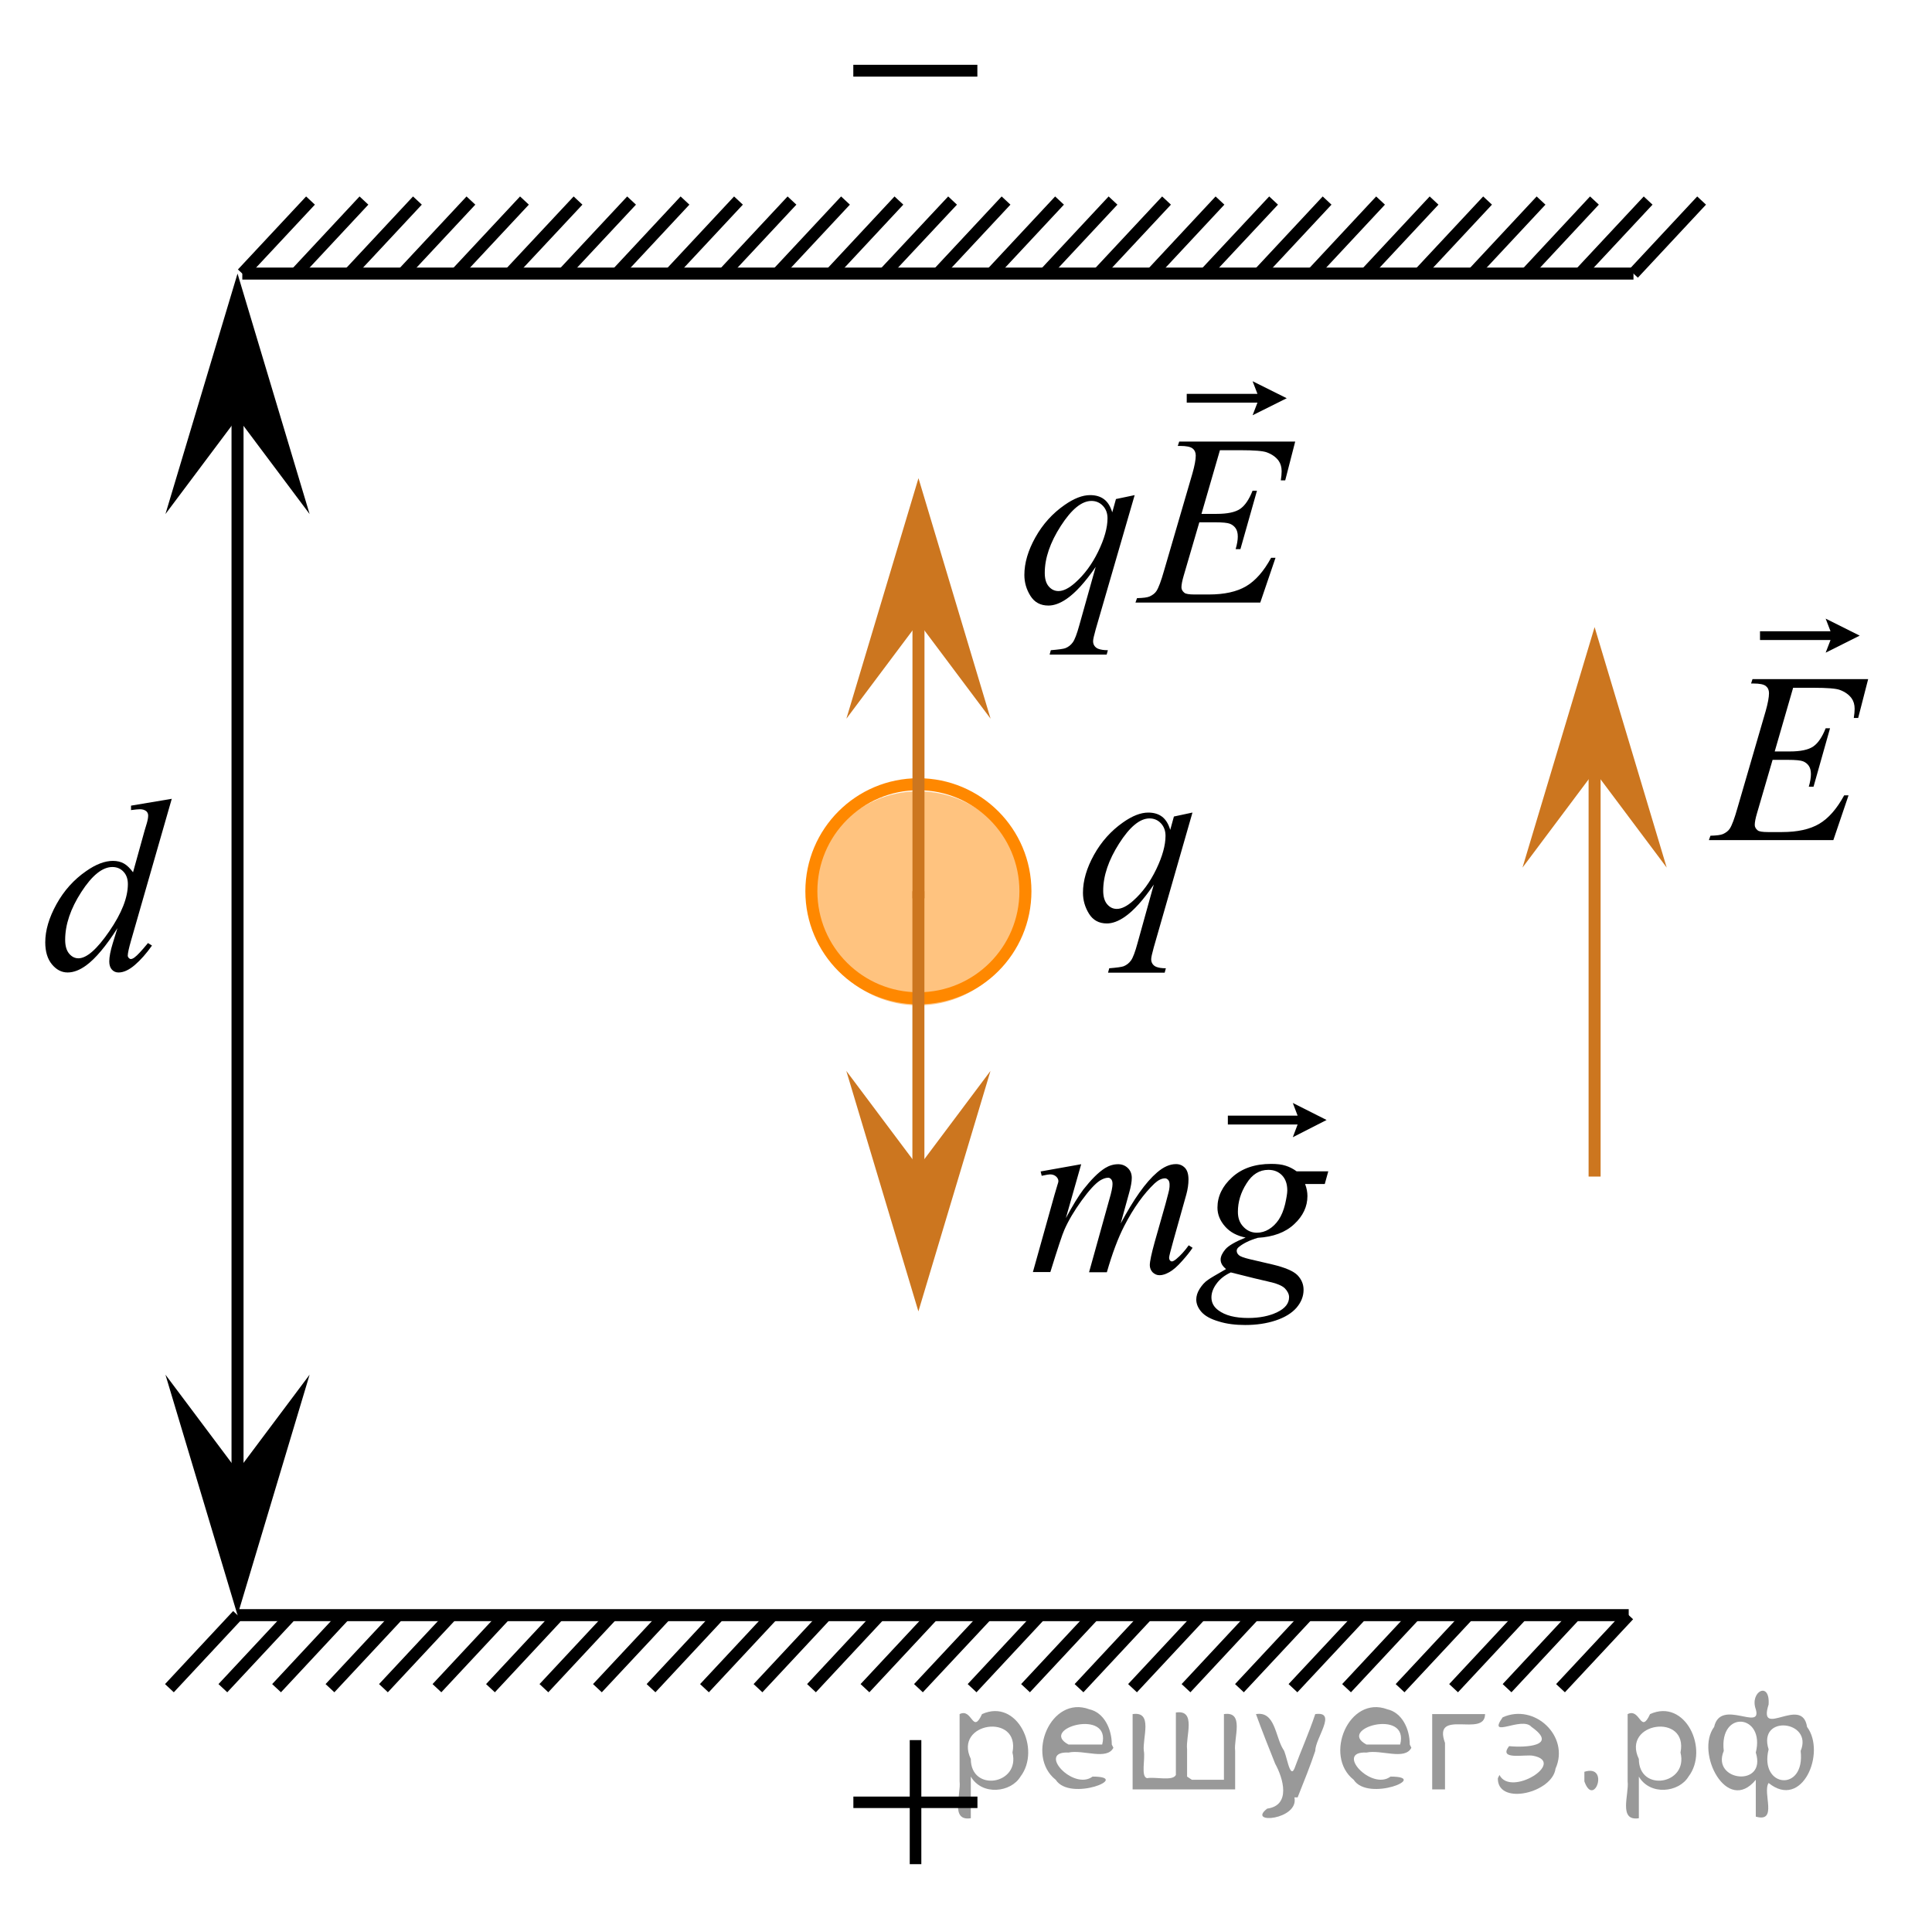 <?xml version="1.0" encoding="utf-8"?>
<!-- Generator: Adobe Illustrator 27.2.0, SVG Export Plug-In . SVG Version: 6.00 Build 0)  -->
<svg version="1.1" id="Слой_1" xmlns="http://www.w3.org/2000/svg" xmlns:xlink="http://www.w3.org/1999/xlink" x="0px" y="0px"
	 width="120.599px" height="119.113px" viewBox="0 0 120.599 119.113" enable-background="new 0 0 120.599 119.113"
	 xml:space="preserve">
<g>
	<g>
		
			<line fill="none" stroke="#000000" stroke-width="0.75" stroke-miterlimit="10" x1="14.827" y1="100.823" x2="10.575" y2="105.382"/>
		
			<line fill="none" stroke="#000000" stroke-width="0.75" stroke-miterlimit="10" x1="24.851" y1="100.823" x2="20.597" y2="105.382"/>
		
			<line fill="none" stroke="#000000" stroke-width="0.75" stroke-miterlimit="10" x1="21.514" y1="100.823" x2="17.264" y2="105.382"/>
		
			<line fill="none" stroke="#000000" stroke-width="0.75" stroke-miterlimit="10" x1="18.167" y1="100.823" x2="13.912" y2="105.382"/>
		
			<line fill="none" stroke="#000000" stroke-width="0.75" stroke-miterlimit="10" x1="28.191" y1="100.823" x2="23.935" y2="105.382"/>
		
			<line fill="none" stroke="#000000" stroke-width="0.75" stroke-miterlimit="10" x1="31.531" y1="100.823" x2="27.275" y2="105.382"/>
		
			<line fill="none" stroke="#000000" stroke-width="0.75" stroke-miterlimit="10" x1="41.555" y1="100.823" x2="37.292" y2="105.382"/>
		
			<line fill="none" stroke="#000000" stroke-width="0.75" stroke-miterlimit="10" x1="38.206" y1="100.823" x2="33.952" y2="105.382"/>
		
			<line fill="none" stroke="#000000" stroke-width="0.75" stroke-miterlimit="10" x1="34.868" y1="100.823" x2="30.616" y2="105.382"/>
		
			<line fill="none" stroke="#000000" stroke-width="0.75" stroke-miterlimit="10" x1="44.891" y1="100.823" x2="40.639" y2="105.382"/>
		
			<line fill="none" stroke="#000000" stroke-width="0.75" stroke-miterlimit="10" x1="51.57" y1="100.823" x2="47.315" y2="105.382"/>
		
			<line fill="none" stroke="#000000" stroke-width="0.75" stroke-miterlimit="10" x1="71.611" y1="100.823" x2="67.355" y2="105.382"/>
		
			<line fill="none" stroke="#000000" stroke-width="0.75" stroke-miterlimit="10" x1="64.931" y1="100.823" x2="60.68" y2="105.382"/>
		
			<line fill="none" stroke="#000000" stroke-width="0.75" stroke-miterlimit="10" x1="58.247" y1="100.823" x2="53.993" y2="105.382"/>
		
			<line fill="none" stroke="#000000" stroke-width="0.75" stroke-miterlimit="10" x1="48.231" y1="100.823" x2="43.975" y2="105.382"/>
		
			<line fill="none" stroke="#000000" stroke-width="0.75" stroke-miterlimit="10" x1="68.271" y1="100.823" x2="64.015" y2="105.382"/>
		
			<line fill="none" stroke="#000000" stroke-width="0.75" stroke-miterlimit="10" x1="61.597" y1="100.823" x2="57.331" y2="105.382"/>
		
			<line fill="none" stroke="#000000" stroke-width="0.75" stroke-miterlimit="10" x1="54.908" y1="100.823" x2="50.654" y2="105.382"/>
		
			<line fill="none" stroke="#000000" stroke-width="0.75" stroke-miterlimit="10" x1="81.626" y1="100.823" x2="77.368" y2="105.382"/>
		
			<line fill="none" stroke="#000000" stroke-width="0.75" stroke-miterlimit="10" x1="78.285" y1="100.823" x2="74.033" y2="105.382"/>
		
			<line fill="none" stroke="#000000" stroke-width="0.75" stroke-miterlimit="10" x1="74.949" y1="100.823" x2="70.695" y2="105.382"/>
		
			<line fill="none" stroke="#000000" stroke-width="0.75" stroke-miterlimit="10" x1="84.972" y1="100.823" x2="80.71" y2="105.382"/>
		
			<line fill="none" stroke="#000000" stroke-width="0.75" stroke-miterlimit="10" x1="88.312" y1="100.823" x2="84.055" y2="105.382"/>
		
			<line fill="none" stroke="#000000" stroke-width="0.75" stroke-miterlimit="10" x1="98.326" y1="100.823" x2="94.074" y2="105.382"/>
		
			<line fill="none" stroke="#000000" stroke-width="0.75" stroke-miterlimit="10" x1="94.99" y1="100.823" x2="90.736" y2="105.382"/>
		
			<line fill="none" stroke="#000000" stroke-width="0.75" stroke-miterlimit="10" x1="91.652" y1="100.823" x2="87.396" y2="105.382"/>
		
			<line fill="none" stroke="#000000" stroke-width="0.75" stroke-miterlimit="10" x1="101.667" y1="100.823" x2="97.41" y2="105.382"/>
	</g>
	
		<line fill="none" stroke="#000000" stroke-width="0.75" stroke-miterlimit="10" x1="14.827" y1="100.823" x2="101.667" y2="100.823"/>
</g>
<g>
	<g>
		
			<line fill="none" stroke="#000000" stroke-width="0.75" stroke-miterlimit="10" x1="101.965" y1="17.078" x2="106.217" y2="12.519"/>
		
			<line fill="none" stroke="#000000" stroke-width="0.75" stroke-miterlimit="10" x1="91.941" y1="17.078" x2="96.195" y2="12.519"/>
		
			<line fill="none" stroke="#000000" stroke-width="0.75" stroke-miterlimit="10" x1="95.278" y1="17.078" x2="99.528" y2="12.519"/>
		
			<line fill="none" stroke="#000000" stroke-width="0.75" stroke-miterlimit="10" x1="98.625" y1="17.078" x2="102.88" y2="12.519"/>
		
			<line fill="none" stroke="#000000" stroke-width="0.75" stroke-miterlimit="10" x1="88.601" y1="17.078" x2="92.857" y2="12.519"/>
		
			<line fill="none" stroke="#000000" stroke-width="0.75" stroke-miterlimit="10" x1="85.261" y1="17.078" x2="89.517" y2="12.519"/>
		
			<line fill="none" stroke="#000000" stroke-width="0.75" stroke-miterlimit="10" x1="75.237" y1="17.078" x2="79.5" y2="12.519"/>
		
			<line fill="none" stroke="#000000" stroke-width="0.75" stroke-miterlimit="10" x1="78.586" y1="17.078" x2="82.84" y2="12.519"/>
		
			<line fill="none" stroke="#000000" stroke-width="0.75" stroke-miterlimit="10" x1="81.924" y1="17.078" x2="86.176" y2="12.519"/>
		
			<line fill="none" stroke="#000000" stroke-width="0.75" stroke-miterlimit="10" x1="71.901" y1="17.078" x2="76.153" y2="12.519"/>
		
			<line fill="none" stroke="#000000" stroke-width="0.75" stroke-miterlimit="10" x1="65.222" y1="17.078" x2="69.477" y2="12.519"/>
		
			<line fill="none" stroke="#000000" stroke-width="0.75" stroke-miterlimit="10" x1="45.181" y1="17.078" x2="49.437" y2="12.519"/>
		
			<line fill="none" stroke="#000000" stroke-width="0.75" stroke-miterlimit="10" x1="51.861" y1="17.078" x2="56.112" y2="12.519"/>
		
			<line fill="none" stroke="#000000" stroke-width="0.75" stroke-miterlimit="10" x1="58.545" y1="17.078" x2="62.799" y2="12.519"/>
		
			<line fill="none" stroke="#000000" stroke-width="0.75" stroke-miterlimit="10" x1="68.561" y1="17.078" x2="72.817" y2="12.519"/>
		
			<line fill="none" stroke="#000000" stroke-width="0.75" stroke-miterlimit="10" x1="48.521" y1="17.078" x2="52.777" y2="12.519"/>
		
			<line fill="none" stroke="#000000" stroke-width="0.75" stroke-miterlimit="10" x1="55.195" y1="17.078" x2="59.461" y2="12.519"/>
		
			<line fill="none" stroke="#000000" stroke-width="0.75" stroke-miterlimit="10" x1="61.884" y1="17.078" x2="66.138" y2="12.519"/>
		
			<line fill="none" stroke="#000000" stroke-width="0.75" stroke-miterlimit="10" x1="35.166" y1="17.078" x2="39.424" y2="12.519"/>
		
			<line fill="none" stroke="#000000" stroke-width="0.75" stroke-miterlimit="10" x1="38.507" y1="17.078" x2="42.759" y2="12.519"/>
		
			<line fill="none" stroke="#000000" stroke-width="0.75" stroke-miterlimit="10" x1="41.843" y1="17.078" x2="46.097" y2="12.519"/>
		
			<line fill="none" stroke="#000000" stroke-width="0.75" stroke-miterlimit="10" x1="31.82" y1="17.078" x2="36.082" y2="12.519"/>
		
			<line fill="none" stroke="#000000" stroke-width="0.75" stroke-miterlimit="10" x1="28.48" y1="17.078" x2="32.737" y2="12.519"/>
		
			<line fill="none" stroke="#000000" stroke-width="0.75" stroke-miterlimit="10" x1="18.466" y1="17.078" x2="22.718" y2="12.519"/>
		
			<line fill="none" stroke="#000000" stroke-width="0.75" stroke-miterlimit="10" x1="21.802" y1="17.078" x2="26.056" y2="12.519"/>
		
			<line fill="none" stroke="#000000" stroke-width="0.75" stroke-miterlimit="10" x1="25.14" y1="17.078" x2="29.396" y2="12.519"/>
		
			<line fill="none" stroke="#000000" stroke-width="0.75" stroke-miterlimit="10" x1="15.125" y1="17.078" x2="19.382" y2="12.519"/>
	</g>
	
		<line fill="none" stroke="#000000" stroke-width="0.75" stroke-miterlimit="10" x1="101.965" y1="17.078" x2="15.125" y2="17.078"/>
</g>
<line fill="none" stroke="#000000" stroke-width="0.75" stroke-miterlimit="10" x1="14.827" y1="94.866" x2="14.827" y2="22.687"/>
<polygon points="14.827,26.084 10.327,32.09 14.827,17.078 19.327,32.09 "/>
<polygon points="14.827,91.817 19.327,85.811 14.827,100.823 10.327,85.811 "/>
<g>
	<g>
		<g>
			<g>
				<g>
					<g>
						<g>
							<g>
								<g>
									<g>
										<g>
											<g>
												<g>
													<g>
														<g>
															<defs>
																<rect id="SVGID_1_" y="46.562" width="15.125" height="18.146"/>
															</defs>
															<clipPath id="SVGID_00000078031016045865206480000002139249374436694924_">
																<use xlink:href="#SVGID_1_"  overflow="visible"/>
															</clipPath>
															<g clip-path="url(#SVGID_00000078031016045865206480000002139249374436694924_)">
																<g enable-background="new    ">
																	<path d="M10.722,49.864l-2.541,8.847c-0.138,0.479-0.206,0.795-0.206,0.944
																		c0,0.051,0.021,0.098,0.062,0.143c0.042,0.045,0.085,0.067,0.129,0.067
																		c0.064,0,0.14-0.032,0.229-0.097c0.168-0.12,0.448-0.42,0.842-0.9l0.251,0.157
																		c-0.354,0.5-0.712,0.905-1.074,1.215c-0.362,0.31-0.701,0.465-1.016,0.465
																		c-0.168,0-0.305-0.06-0.414-0.18s-0.163-0.29-0.163-0.51c0-0.285,0.074-0.667,0.222-1.147
																		l0.288-0.93c-0.714,1.12-1.364,1.895-1.95,2.324c-0.404,0.295-0.79,0.442-1.16,0.442
																		c-0.374,0-0.7-0.168-0.979-0.506c-0.278-0.337-0.417-0.796-0.417-1.376
																		c0-0.744,0.234-1.539,0.702-2.384s1.085-1.532,1.853-2.062c0.606-0.425,1.162-0.637,1.669-0.637
																		c0.266,0,0.495,0.055,0.687,0.165c0.192,0.109,0.381,0.292,0.568,0.547l0.724-2.609
																		c0.054-0.185,0.098-0.332,0.133-0.442c0.059-0.199,0.088-0.364,0.088-0.494
																		c0-0.105-0.037-0.192-0.11-0.263c-0.103-0.085-0.236-0.128-0.399-0.128
																		c-0.113,0-0.3,0.018-0.561,0.053v-0.277L10.722,49.864z M7.982,55.187
																		c0-0.32-0.091-0.578-0.273-0.772c-0.182-0.195-0.414-0.293-0.694-0.293
																		c-0.621,0-1.267,0.52-1.939,1.56c-0.672,1.04-1.008,2.035-1.008,2.984
																		c0,0.375,0.081,0.661,0.244,0.858s0.357,0.296,0.584,0.296c0.512,0,1.154-0.562,1.927-1.687
																		C7.596,57.009,7.982,56.026,7.982,55.187z"/>
																</g>
															</g>
														</g>
													</g>
												</g>
											</g>
										</g>
									</g>
								</g>
							</g>
						</g>
					</g>
				</g>
			</g>
		</g>
	</g>
</g>
<g>
	<g>
		<g>
			<g>
				<g>
					<g>
						<g>
							<g>
								<g>
									<g>
										<g>
											<g>
												<g>
													<g>
														<g>
															<defs>
																
																	<rect id="SVGID_00000178883940377279260370000009058480375523169695_" x="64.739" y="47.762" width="13.744" height="16.629"/>
															</defs>
															<clipPath id="SVGID_00000152231772438300261860000001352705629112478627_">
																<use xlink:href="#SVGID_00000178883940377279260370000009058480375523169695_"  overflow="visible"/>
															</clipPath>
															<g clip-path="url(#SVGID_00000152231772438300261860000001352705629112478627_)">
																<g enable-background="new    ">
																	<path d="M74.436,50.722l-2.414,8.411c-0.108,0.387-0.162,0.635-0.162,0.744
																		c0,0.114,0.028,0.212,0.085,0.294s0.134,0.143,0.232,0.183c0.152,0.06,0.352,0.089,0.598,0.089
																		l-0.073,0.275h-3.536l0.074-0.275c0.481-0.039,0.782-0.082,0.9-0.126
																		c0.186-0.075,0.341-0.196,0.461-0.365c0.121-0.169,0.255-0.523,0.402-1.065l1.019-3.669
																		c-0.649,0.958-1.255,1.63-1.815,2.017c-0.398,0.273-0.77,0.41-1.115,0.41
																		c-0.492,0-0.863-0.202-1.114-0.607c-0.251-0.404-0.377-0.842-0.377-1.313
																		c0-0.749,0.23-1.535,0.686-2.359c0.458-0.823,1.06-1.498,1.809-2.024
																		c0.581-0.412,1.107-0.618,1.58-0.618c0.35,0,0.638,0.086,0.863,0.257
																		c0.227,0.172,0.397,0.446,0.51,0.823l0.229-0.834L74.436,50.722z M72.754,52.175
																		c0-0.317-0.097-0.578-0.288-0.782c-0.192-0.203-0.429-0.305-0.709-0.305
																		c-0.601,0-1.232,0.52-1.897,1.562c-0.664,1.042-0.996,2.025-0.996,2.948
																		c0,0.372,0.082,0.654,0.247,0.848c0.165,0.194,0.365,0.291,0.602,0.291
																		c0.301,0,0.64-0.169,1.019-0.507c0.576-0.511,1.058-1.167,1.443-1.968
																		C72.56,53.461,72.754,52.764,72.754,52.175z"/>
																</g>
															</g>
														</g>
													</g>
												</g>
											</g>
										</g>
									</g>
								</g>
							</g>
						</g>
					</g>
				</g>
			</g>
		</g>
	</g>
</g>
<circle opacity="0.5" fill="#FF8800" enable-background="new    " cx="57.33" cy="56.076" r="6.681"/>
<circle fill="none" stroke="#FF8800" stroke-width="0.75" stroke-miterlimit="10" cx="57.328" cy="55.635" r="6.681"/>
<line fill="none" stroke="#CC761F" stroke-width="0.75" stroke-miterlimit="10" x1="57.328" y1="55.635" x2="57.328" y2="75.972"/>
<polygon fill="#CC761F" points="57.328,72.855 61.828,66.849 57.328,81.861 52.828,66.849 "/>
<g>
	<g>
		<defs>
			<rect id="SVGID_00000002385851294985637340000010999656498800641976_" x="50.467" width="13.731" height="11.109"/>
		</defs>
		<clipPath id="SVGID_00000127723315829708261540000012424827787018265507_">
			<use xlink:href="#SVGID_00000002385851294985637340000010999656498800641976_"  overflow="visible"/>
		</clipPath>
		<g clip-path="url(#SVGID_00000127723315829708261540000012424827787018265507_)">
			<path d="M53.265,4.045h7.744v0.738h-7.744V4.045z"/>
		</g>
	</g>
</g>
<g>
	<g>
		<defs>
			<rect id="SVGID_00000003814048105483252530000004857413770679309700_" x="50.467" y="105.382" width="13.731" height="13.731"/>
		</defs>
		<clipPath id="SVGID_00000121251854114726964590000004773617397445143986_">
			<use xlink:href="#SVGID_00000003814048105483252530000004857413770679309700_"  overflow="visible"/>
		</clipPath>
		<g clip-path="url(#SVGID_00000121251854114726964590000004773617397445143986_)">
			<path d="M56.788,108.623h0.723v3.525h3.503v0.716h-3.503v3.503h-0.723v-3.503h-3.519v-0.716h3.519V108.623z"/>
		</g>
	</g>
</g>
<line fill="none" stroke="#CC761F" stroke-width="0.75" stroke-miterlimit="10" x1="57.333" y1="56.076" x2="57.333" y2="35.739"/>
<polygon fill="#CC761F" points="57.333,38.856 52.833,44.862 57.333,29.85 61.833,44.862 "/>
<g>
	<g>
		<g>
			<g>
				<g>
					<g>
						<g>
							<g>
								<g>
									<g>
										<g>
											<g>
												<g>
													<g>
														<g>
															<g>
																<g>
																	<defs>
																		
																			<rect id="SVGID_00000076561693194231443180000004111749913038231989_" x="61.699" y="65.553" width="24.656" height="20.838"/>
																	</defs>
																	<clipPath id="SVGID_00000127030175260072226190000013723871202385352633_">
																		<use xlink:href="#SVGID_00000076561693194231443180000004111749913038231989_"  overflow="visible"/>
																	</clipPath>
																	<g clip-path="url(#SVGID_00000127030175260072226190000013723871202385352633_)">
																		<path d="M67.49,72.674l-0.957,3.365c0.428-0.791,0.789-1.385,1.09-1.783c0.477-0.604,0.918-1.063,1.359-1.342
																			c0.262-0.16,0.533-0.24,0.818-0.24c0.232,0,0.438,0.08,0.604,0.24c0.162,0.158,0.244,0.363,0.244,0.611
																			c0,0.244-0.057,0.563-0.17,0.955l-0.523,1.895c0.813-1.518,1.563-2.582,2.273-3.188
																			c0.396-0.342,0.791-0.52,1.178-0.52c0.229,0,0.41,0.078,0.563,0.236c0.146,0.156,0.219,0.398,0.219,0.729
																			c0,0.281-0.045,0.6-0.133,0.922l-0.813,2.896c-0.176,0.633-0.264,0.982-0.264,1.053s0.021,0.141,0.063,0.188
																			c0.028,0.033,0.067,0.051,0.116,0.051c0.05,0,0.144-0.047,0.259-0.141c0.278-0.229,0.541-0.52,0.786-0.865
																			l0.242,0.156c-0.123,0.188-0.34,0.473-0.646,0.813c-0.313,0.355-0.578,0.584-0.811,0.709
																			c-0.221,0.125-0.424,0.189-0.604,0.189c-0.17,0-0.314-0.064-0.438-0.186c-0.104-0.111-0.172-0.27-0.172-0.438
																			c0-0.238,0.104-0.719,0.303-1.439l0.68-2.395c0.146-0.553,0.229-0.859,0.23-0.918
																			c0.021-0.098,0.021-0.188,0.021-0.277c0-0.123-0.025-0.221-0.08-0.291c-0.063-0.063-0.125-0.104-0.199-0.104
																			c-0.205,0-0.424,0.104-0.652,0.313c-0.678,0.645-1.311,1.521-1.896,2.656c-0.387,0.752-0.75,1.715-1.088,2.895
																			h-1.111l1.258-4.52c0.146-0.484,0.207-0.814,0.207-0.98c0-0.141-0.021-0.229-0.082-0.303
																			c-0.055-0.063-0.114-0.098-0.188-0.098c-0.162,0-0.332,0.063-0.521,0.18c-0.295,0.193-0.674,0.607-1.137,1.244
																			c-0.465,0.643-0.824,1.246-1.078,1.828c-0.123,0.27-0.414,1.148-0.875,2.637h-1.09l1.354-4.838l0.186-0.627
																			c0.033-0.094,0.053-0.164,0.053-0.209c0-0.105-0.049-0.207-0.147-0.295c-0.099-0.086-0.224-0.129-0.375-0.129
																			c-0.063,0-0.229,0.023-0.521,0.088l-0.066-0.271L67.49,72.674z"/>
																		<path d="M82.908,73.137l-0.213,0.771h-1.229c0.104,0.271,0.146,0.521,0.146,0.752
																			c0,0.658-0.273,1.242-0.824,1.754c-0.553,0.521-1.313,0.797-2.271,0.854c-0.521,0.152-0.906,0.348-1.173,0.563
																			c-0.104,0.08-0.146,0.162-0.146,0.246c0,0.105,0.045,0.191,0.133,0.273s0.313,0.164,0.67,0.25l1.432,0.334
																			c0.788,0.188,1.313,0.414,1.563,0.672c0.25,0.264,0.375,0.563,0.375,0.91c0,0.4-0.146,0.773-0.442,1.119
																			c-0.3,0.34-0.729,0.604-1.304,0.795c-0.569,0.188-1.202,0.281-1.896,0.281c-0.606,0-1.162-0.066-1.662-0.225
																			c-0.5-0.146-0.856-0.346-1.073-0.594c-0.215-0.248-0.321-0.506-0.321-0.771c0-0.215,0.067-0.438,0.209-0.664
																			c0.146-0.229,0.313-0.426,0.526-0.566c0.133-0.1,0.508-0.318,1.125-0.672c-0.229-0.188-0.339-0.375-0.339-0.594
																			c0-0.193,0.101-0.404,0.298-0.641c0.192-0.225,0.616-0.471,1.262-0.732c-0.538-0.104-0.967-0.334-1.28-0.688
																			c-0.313-0.355-0.478-0.746-0.478-1.178c0-0.707,0.306-1.344,0.916-1.896c0.606-0.557,1.424-0.836,2.438-0.836
																			c0.363,0,0.675,0.037,0.9,0.113c0.236,0.072,0.463,0.188,0.688,0.352h1.979L82.908,73.137L82.908,73.137z
																			 M76.829,79.428c-0.396,0.184-0.688,0.42-0.896,0.709c-0.203,0.275-0.313,0.563-0.313,0.85
																			c0,0.328,0.146,0.6,0.441,0.813c0.422,0.314,1.039,0.473,1.854,0.473c0.701,0,1.313-0.119,1.811-0.361
																			c0.498-0.24,0.741-0.553,0.741-0.938c0-0.189-0.099-0.385-0.271-0.559c-0.185-0.174-0.541-0.313-1.07-0.426
																			C78.829,79.928,78.066,79.74,76.829,79.428z M80.355,74.309c0-0.398-0.109-0.711-0.326-0.939
																			c-0.219-0.229-0.504-0.344-0.856-0.344c-0.556,0-1.013,0.283-1.362,0.848c-0.361,0.566-0.539,1.152-0.539,1.771
																			c0,0.383,0.104,0.688,0.346,0.938c0.229,0.244,0.51,0.367,0.838,0.367c0.263,0,0.517-0.072,0.754-0.217
																			c0.242-0.146,0.447-0.354,0.615-0.604c0.166-0.254,0.299-0.57,0.396-0.969
																			C80.308,74.766,80.355,74.483,80.355,74.309z"/>
																	</g>
																</g>
															</g>
														</g>
													</g>
												</g>
											</g>
										</g>
									</g>
								</g>
							</g>
						</g>
					</g>
				</g>
			</g>
		</g>
		<g>
			<g>
				<g>
					<g>
						<g>
							<g>
								<g>
									<g>
										<g>
											<g>
												<g>
													<g>
														<g>
															<g>
																<g>
																	<defs>
																		
																			<rect id="SVGID_00000122706927993851314120000002441813426027497349_" x="61.699" y="65.553" width="24.656" height="20.838"/>
																	</defs>
																	<clipPath id="SVGID_00000074408322982966898410000012047748521956261040_">
																		<use xlink:href="#SVGID_00000122706927993851314120000002441813426027497349_"  overflow="visible"/>
																	</clipPath>
																	<g clip-path="url(#SVGID_00000074408322982966898410000012047748521956261040_)">
																		<path d="M80.699,70.989L81,70.194h-4.355v-0.551H81l-0.301-0.793l2.109,1.063L80.699,70.989z"/>
																	</g>
																</g>
															</g>
														</g>
													</g>
												</g>
											</g>
										</g>
									</g>
								</g>
							</g>
						</g>
					</g>
				</g>
			</g>
		</g>
	</g>
</g>
<g>
	<defs>
		<polygon id="SVGID_00000080182834377485246380000005135500841573579926_" points="61.053,44.51 84.582,44.51 
			84.582,19.67 61.053,19.67 61.053,44.51 		"/>
	</defs>
	<clipPath id="SVGID_00000119812904168181951130000006608260789043468720_">
		<use xlink:href="#SVGID_00000080182834377485246380000005135500841573579926_"  overflow="visible"/>
	</clipPath>
	<g clip-path="url(#SVGID_00000119812904168181951130000006608260789043468720_)">
		<path d="M70.828,30.907l-2.431,8.376c-0.109,0.385-0.164,0.632-0.164,0.741c0,0.113,0.028,0.211,0.086,0.293
			c0.057,0.081,0.135,0.142,0.233,0.182c0.154,0.059,0.354,0.089,0.603,0.089l-0.074,0.273h-3.561l0.074-0.273
			c0.485-0.04,0.788-0.082,0.906-0.126c0.189-0.074,0.344-0.195,0.465-0.363c0.122-0.168,0.257-0.521,0.405-1.06
			l1.026-3.654c-0.654,0.954-1.265,1.623-1.829,2.008c-0.401,0.273-0.775,0.408-1.123,0.408
			c-0.495,0-0.869-0.201-1.122-0.605c-0.253-0.402-0.379-0.838-0.379-1.308c0-0.746,0.231-1.529,0.691-2.35
			s1.067-1.492,1.821-2.016c0.585-0.41,1.115-0.615,1.591-0.615c0.352,0,0.642,0.085,0.869,0.256
			c0.229,0.17,0.399,0.443,0.514,0.819l0.231-0.83L70.828,30.907z M69.133,32.352c0-0.316-0.097-0.576-0.29-0.778
			s-0.431-0.304-0.713-0.304c-0.606,0-1.242,0.519-1.911,1.557s-1.003,2.016-1.003,2.935
			c0,0.371,0.082,0.652,0.249,0.845c0.165,0.192,0.367,0.289,0.606,0.289c0.302,0,0.644-0.168,1.025-0.504
			c0.58-0.509,1.065-1.162,1.454-1.96C68.939,33.633,69.133,32.94,69.133,32.352z"/>
		<path d="M76.15,28.105L74.998,32.078h0.944c0.674,0,1.162-0.102,1.465-0.308c0.302-0.205,0.562-0.585,0.78-1.138
			h0.275l-1.033,3.647h-0.298c0.089-0.306,0.134-0.568,0.134-0.786c0-0.212-0.043-0.383-0.13-0.511
			c-0.087-0.129-0.206-0.224-0.357-0.286c-0.15-0.061-0.469-0.093-0.955-0.093h-0.959l-0.974,3.328
			c-0.094,0.321-0.142,0.566-0.142,0.734c0,0.128,0.062,0.242,0.186,0.341c0.084,0.069,0.295,0.104,0.632,0.104
			h0.892c0.967,0,1.741-0.17,2.323-0.512c0.582-0.341,1.105-0.934,1.565-1.779h0.274l-0.951,2.794h-7.791
			l0.097-0.274c0.387-0.01,0.646-0.044,0.78-0.103c0.198-0.089,0.343-0.203,0.432-0.341
			c0.134-0.203,0.292-0.628,0.476-1.275l1.77-6.064c0.139-0.489,0.208-0.862,0.208-1.119
			c0-0.188-0.065-0.335-0.197-0.441c-0.131-0.106-0.388-0.159-0.769-0.159h-0.156l0.09-0.274h7.24l-0.624,2.424
			h-0.275c0.035-0.228,0.052-0.417,0.052-0.571c0-0.262-0.065-0.482-0.193-0.66
			c-0.168-0.227-0.413-0.4-0.735-0.519c-0.238-0.089-0.786-0.133-1.643-0.133H76.15z"/>
	</g>
	<g clip-path="url(#SVGID_00000119812904168181951130000006608260789043468720_)">
		<path d="M78.189,25.922l0.304-0.789h-4.415v-0.547h4.415l-0.304-0.789l2.131,1.062L78.189,25.922z"/>
	</g>
</g>
<g>
	<defs>
		<polygon id="SVGID_00000084517357177230496400000010896792282314205851_" points="104.038,55.212 120.599,55.212 
			120.599,34.512 104.038,34.512 104.038,55.212 		"/>
	</defs>
	<clipPath id="SVGID_00000042727998351495831500000001665381401784371862_">
		<use xlink:href="#SVGID_00000084517357177230496400000010896792282314205851_"  overflow="visible"/>
	</clipPath>
	<g clip-path="url(#SVGID_00000042727998351495831500000001665381401784371862_)">
		<path d="M111.93,42.935l-1.149,3.973h0.941c0.672,0,1.159-0.102,1.461-0.308
			c0.301-0.205,0.56-0.585,0.778-1.138h0.273l-1.03,3.647h-0.296c0.089-0.306,0.133-0.568,0.133-0.786
			c0-0.212-0.043-0.383-0.129-0.511c-0.087-0.129-0.205-0.224-0.356-0.286c-0.15-0.061-0.468-0.093-0.952-0.093
			h-0.956l-0.971,3.328c-0.095,0.321-0.142,0.566-0.142,0.734c0,0.128,0.062,0.242,0.185,0.341
			c0.084,0.069,0.294,0.104,0.63,0.104h0.89c0.964,0,1.735-0.17,2.316-0.512c0.58-0.341,1.101-0.934,1.56-1.779
			h0.273l-0.948,2.794h-7.768l0.096-0.274c0.386-0.01,0.645-0.044,0.778-0.103
			c0.198-0.089,0.341-0.203,0.43-0.341c0.134-0.203,0.292-0.628,0.475-1.275l1.765-6.064
			c0.138-0.489,0.207-0.862,0.207-1.119c0-0.188-0.065-0.335-0.196-0.441s-0.387-0.159-0.768-0.159h-0.155
			l0.089-0.274h7.22l-0.623,2.424h-0.274c0.035-0.228,0.053-0.417,0.053-0.571c0-0.262-0.065-0.482-0.193-0.66
			c-0.168-0.227-0.412-0.4-0.733-0.519c-0.237-0.089-0.783-0.133-1.639-0.133H111.93z"/>
	</g>
	<g clip-path="url(#SVGID_00000042727998351495831500000001665381401784371862_)">
		<path d="M113.961,40.742l0.304-0.789h-4.402v-0.547h4.402l-0.304-0.789l2.125,1.062L113.961,40.742z"/>
	</g>
</g>
<line fill="none" stroke="#CC761F" stroke-width="0.75" stroke-miterlimit="10" x1="99.538" y1="73.445" x2="99.538" y2="43.402"/>
<polygon fill="#CC761F" points="99.538,48.15 95.038,54.157 99.538,39.145 104.038,54.157 "/>
<g style="stroke:none;fill:#000;fill-opacity:0.4" > <path d="m 60.6,111.0 c 0,0.8 0,1.6 0,2.5 -1.3,0.2 -0.6,-1.5 -0.7,-2.3 0,-1.4 0,-2.8 0,-4.2 0.8,-0.4 0.8,1.3 1.4,0.0 2.2,-1.0 3.7,2.2 2.4,3.9 -0.6,1.0 -2.4,1.2 -3.1,0.0 z m 2.6,-1.6 c 0.5,-2.5 -3.7,-1.9 -2.6,0.4 0.0,2.1 3.1,1.6 2.6,-0.4 z" /> <path d="m 69.5,109.1 c -0.4,0.8 -1.9,0.1 -2.8,0.3 -2.0,-0.1 0.3,2.4 1.5,1.5 2.5,0.0 -1.4,1.6 -2.3,0.2 -1.9,-1.5 -0.3,-5.3 2.1,-4.4 0.9,0.2 1.4,1.2 1.4,2.2 z m -0.7,-0.2 c 0.6,-2.3 -4.0,-1.0 -2.1,0.0 0.7,0 1.4,-0.0 2.1,-0.0 z" /> <path d="m 74.4,111.1 c 0.6,0 1.3,0 2.0,0 0,-1.3 0,-2.7 0,-4.1 1.3,-0.2 0.6,1.5 0.7,2.3 0,0.8 0,1.6 0,2.4 -2.1,0 -4.2,0 -6.4,0 0,-1.5 0,-3.1 0,-4.7 1.3,-0.2 0.6,1.5 0.7,2.3 0.1,0.5 -0.2,1.6 0.2,1.7 0.5,-0.1 1.6,0.2 1.8,-0.2 0,-1.3 0,-2.6 0,-3.9 1.3,-0.2 0.6,1.5 0.7,2.3 0,0.5 0,1.1 0,1.7 z" /> <path d="m 80.8,112.2 c 0.3,1.4 -3.0,1.7 -1.7,0.7 1.5,-0.2 1.0,-1.9 0.5,-2.8 -0.4,-1.0 -0.8,-2.0 -1.2,-3.1 1.2,-0.2 1.2,1.4 1.7,2.2 0.2,0.2 0.4,1.9 0.7,1.2 0.4,-1.1 0.9,-2.2 1.3,-3.4 1.4,-0.2 0.0,1.5 -0.0,2.3 -0.3,0.9 -0.7,1.9 -1.1,2.9 z" /> <path d="m 88.1,109.1 c -0.4,0.8 -1.9,0.1 -2.8,0.3 -2.0,-0.1 0.3,2.4 1.5,1.5 2.5,0.0 -1.4,1.6 -2.3,0.2 -1.9,-1.5 -0.3,-5.3 2.1,-4.4 0.9,0.2 1.4,1.2 1.4,2.2 z m -0.7,-0.2 c 0.6,-2.3 -4.0,-1.0 -2.1,0.0 0.7,0 1.4,-0.0 2.1,-0.0 z" /> <path d="m 89.4,111.7 c 0,-1.5 0,-3.1 0,-4.7 1.1,0 2.2,0 3.3,0 0.0,1.5 -3.3,-0.4 -2.5,1.8 0,0.9 0,1.9 0,2.9 -0.2,0 -0.5,0 -0.7,0 z" /> <path d="m 93.6,110.8 c 0.7,1.4 4.2,-0.8 2.1,-1.2 -0.5,-0.1 -2.2,0.3 -1.5,-0.6 1.0,0.1 3.1,0.0 1.4,-1.2 -0.6,-0.7 -2.8,0.8 -1.8,-0.6 2.0,-0.9 4.2,1.2 3.3,3.2 -0.2,1.5 -3.5,2.3 -3.6,0.7 l 0,-0.1 0,-0.0 0,0 z" /> <path d="m 98.9,110.6 c 1.6,-0.5 0.6,2.3 -0.0,0.6 -0.0,-0.2 0.0,-0.4 0.0,-0.6 z" /> <path d="m 102.3,111.0 c 0,0.8 0,1.6 0,2.5 -1.3,0.2 -0.6,-1.5 -0.7,-2.3 0,-1.4 0,-2.8 0,-4.2 0.8,-0.4 0.8,1.3 1.4,0.0 2.2,-1.0 3.7,2.2 2.4,3.9 -0.6,1.0 -2.4,1.2 -3.1,0.0 z m 2.6,-1.6 c 0.5,-2.5 -3.7,-1.9 -2.6,0.4 0.0,2.1 3.1,1.6 2.6,-0.4 z" /> <path d="m 107.6,109.3 c -0.8,1.9 2.7,2.3 2.0,0.1 0.6,-2.4 -2.3,-2.7 -2.0,-0.1 z m 2.0,4.2 c 0,-0.8 0,-1.6 0,-2.4 -1.8,2.2 -3.8,-1.7 -2.6,-3.3 0.4,-1.8 3.0,0.3 2.6,-1.1 -0.4,-1.1 0.9,-1.8 0.8,-0.3 -0.7,2.2 2.1,-0.6 2.4,1.4 1.2,1.6 -0.3,5.2 -2.4,3.5 -0.4,0.6 0.6,2.5 -0.8,2.1 z m 2.8,-4.2 c 0.8,-1.9 -2.7,-2.3 -2.0,-0.1 -0.6,2.4 2.3,2.7 2.0,0.1 z" /> </g></svg>

<!--File created and owned by https://sdamgia.ru. Copying is prohibited. All rights reserved.-->
